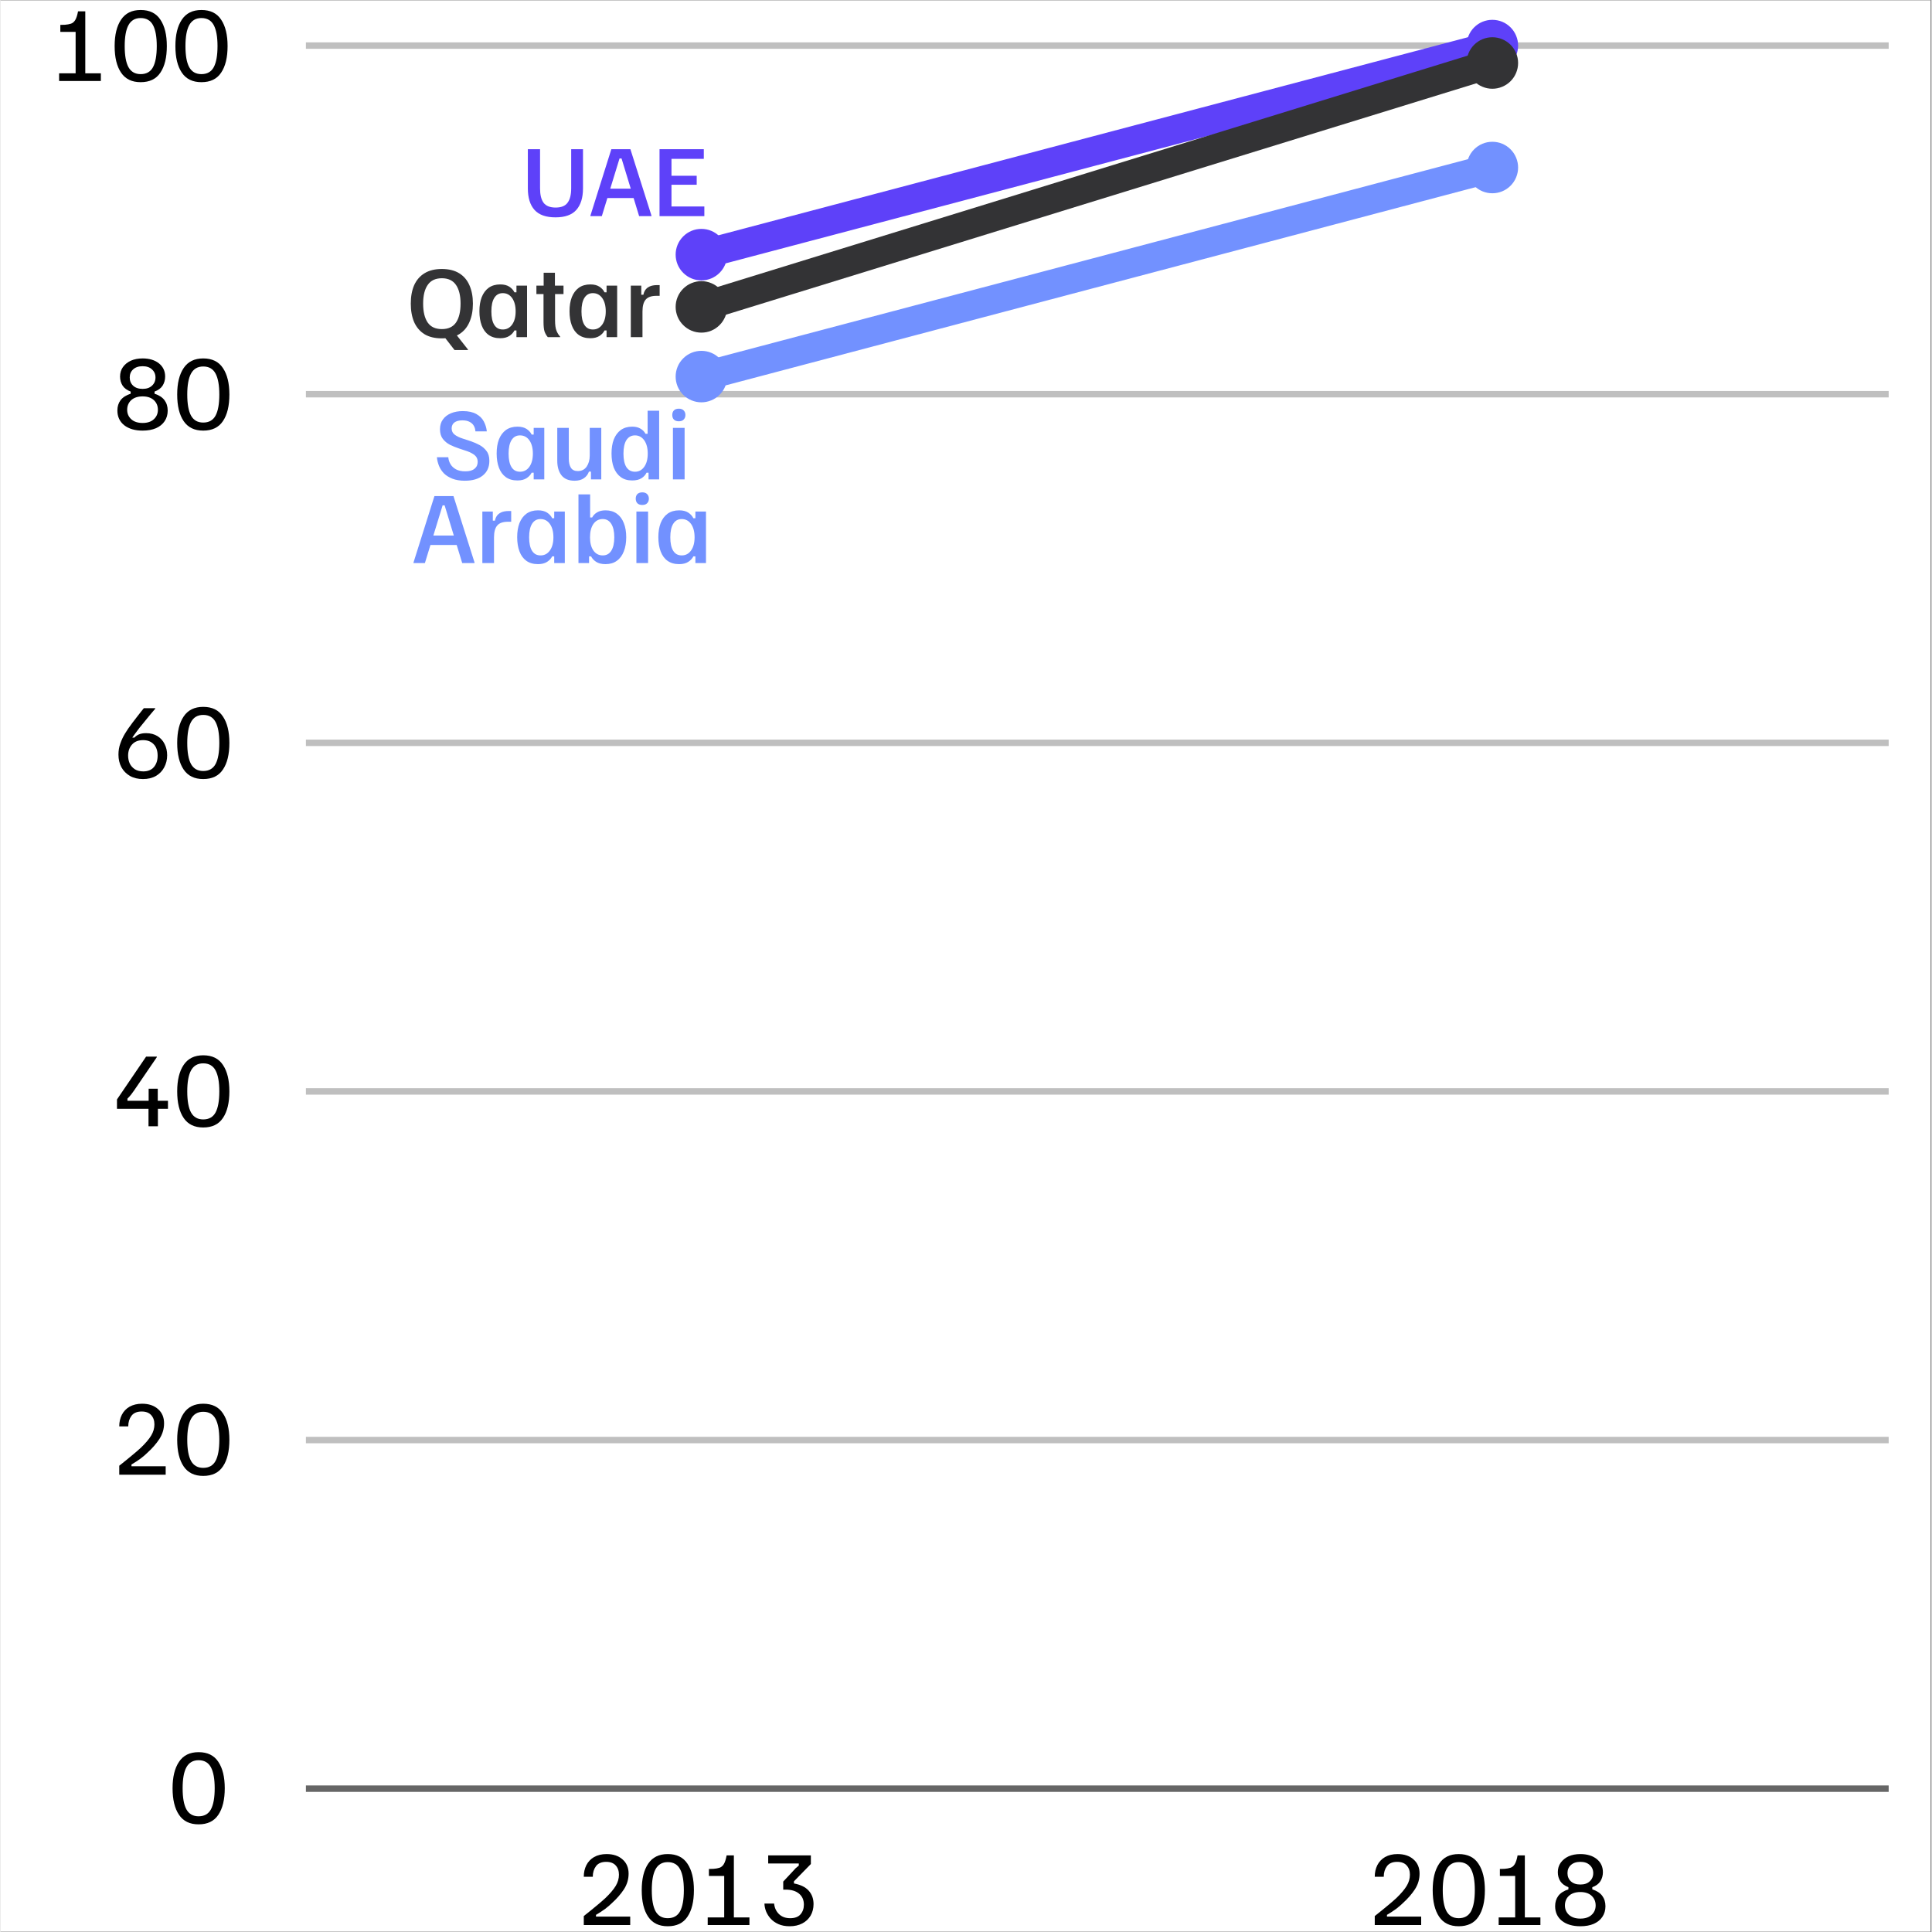<svg xmlns="http://www.w3.org/2000/svg" xmlns:xlink="http://www.w3.org/1999/xlink" width="300" zoomAndPan="magnify" viewBox="0 0 224.88 225" height="300" preserveAspectRatio="xMidYMid meet" version="1.0"><rect x="0" y="0" width="224.88" height="225" fill="#808080" stroke="none"/><defs><g/><clipPath id="e4c3e46889"><path d="M 0 0.059 L 224.762 0.059 L 224.762 224.938 L 0 224.938 Z M 0 0.059 " clip-rule="nonzero"/></clipPath><clipPath id="efd8c97739"><path d="M 67 215 L 74 215 L 74 224.938 L 67 224.938 Z M 67 215 " clip-rule="nonzero"/></clipPath><clipPath id="089b060fc8"><path d="M 74 215 L 81 215 L 81 224.938 L 74 224.938 Z M 74 215 " clip-rule="nonzero"/></clipPath><clipPath id="7b6de2206d"><path d="M 82 216 L 88 216 L 88 224.938 L 82 224.938 Z M 82 216 " clip-rule="nonzero"/></clipPath><clipPath id="188963a375"><path d="M 88 216 L 95 216 L 95 224.938 L 88 224.938 Z M 88 216 " clip-rule="nonzero"/></clipPath><clipPath id="16bb92b246"><path d="M 160 215 L 166 215 L 166 224.938 L 160 224.938 Z M 160 215 " clip-rule="nonzero"/></clipPath><clipPath id="1b8f078e53"><path d="M 166 215 L 173 215 L 173 224.938 L 166 224.938 Z M 166 215 " clip-rule="nonzero"/></clipPath><clipPath id="fcdd68c66f"><path d="M 174 216 L 180 216 L 180 224.938 L 174 224.938 Z M 174 216 " clip-rule="nonzero"/></clipPath><clipPath id="e8a008dff7"><path d="M 181 215 L 187 215 L 187 224.938 L 181 224.938 Z M 181 215 " clip-rule="nonzero"/></clipPath><clipPath id="4658258e36"><path d="M 62 0.059 L 193 0.059 L 193 49 L 62 49 Z M 62 0.059 " clip-rule="nonzero"/></clipPath><clipPath id="7c328830bb"><path d="M 62 0.059 L 193 0.059 L 193 55 L 62 55 Z M 62 0.059 " clip-rule="nonzero"/></clipPath><clipPath id="d0fcb51fec"><path d="M 62 0.059 L 193 0.059 L 193 63 L 62 63 Z M 62 0.059 " clip-rule="nonzero"/></clipPath></defs><g clip-path="url(#e4c3e46889)"><path fill="#ffffff" d="M 0 0.059 L 224.879 0.059 L 224.879 224.941 L 0 224.941 Z M 0 0.059 " fill-opacity="1" fill-rule="nonzero"/><path fill="#ffffff" d="M 0 0.059 L 224.879 0.059 L 224.879 224.941 L 0 224.941 Z M 0 0.059 " fill-opacity="1" fill-rule="nonzero"/></g><g clip-path="url(#efd8c97739)"><g fill="#000000" fill-opacity="1"><g transform="translate(67.1, 224.19)"><g><path d="M 0.828 0 L 0.828 -1.047 C 1.43 -1.523 1.926 -1.926 2.312 -2.25 C 2.707 -2.57 3.055 -2.875 3.359 -3.156 C 3.898 -3.676 4.297 -4.145 4.547 -4.562 C 4.797 -4.977 4.922 -5.41 4.922 -5.859 C 4.922 -6.305 4.797 -6.664 4.547 -6.938 C 4.297 -7.219 3.926 -7.359 3.438 -7.359 C 2.895 -7.359 2.5 -7.191 2.25 -6.859 C 2 -6.523 1.875 -6.113 1.875 -5.625 L 0.828 -5.625 C 0.828 -6.125 0.926 -6.57 1.125 -6.969 C 1.332 -7.375 1.633 -7.691 2.031 -7.922 C 2.438 -8.148 2.922 -8.266 3.484 -8.266 C 4.266 -8.266 4.883 -8.055 5.344 -7.641 C 5.812 -7.234 6.047 -6.68 6.047 -5.984 C 6.047 -5.328 5.863 -4.719 5.5 -4.156 C 5.133 -3.602 4.672 -3.07 4.109 -2.562 C 3.898 -2.352 3.641 -2.129 3.328 -1.891 C 3.016 -1.66 2.656 -1.426 2.25 -1.188 L 2.25 -0.984 L 6.234 -0.984 L 6.234 0 Z M 0.828 0 "/></g></g></g></g><g clip-path="url(#089b060fc8)"><g fill="#000000" fill-opacity="1"><g transform="translate(74.175, 224.19)"><g><path d="M 3.531 0.141 C 2.508 0.141 1.75 -0.227 1.25 -0.969 C 0.75 -1.707 0.5 -2.738 0.5 -4.062 C 0.5 -5.375 0.75 -6.398 1.25 -7.141 C 1.75 -7.891 2.508 -8.266 3.531 -8.266 C 4.57 -8.266 5.336 -7.891 5.828 -7.141 C 6.328 -6.398 6.578 -5.375 6.578 -4.062 C 6.578 -2.738 6.328 -1.707 5.828 -0.969 C 5.336 -0.227 4.57 0.141 3.531 0.141 Z M 3.531 -0.797 C 4.195 -0.797 4.676 -1.066 4.969 -1.609 C 5.258 -2.148 5.406 -2.969 5.406 -4.062 C 5.406 -5.145 5.258 -5.957 4.969 -6.5 C 4.676 -7.051 4.195 -7.328 3.531 -7.328 C 2.883 -7.328 2.41 -7.051 2.109 -6.5 C 1.816 -5.957 1.672 -5.145 1.672 -4.062 C 1.672 -2.969 1.816 -2.148 2.109 -1.609 C 2.41 -1.066 2.883 -0.797 3.531 -0.797 Z M 3.531 -0.797 "/></g></g></g></g><g clip-path="url(#7b6de2206d)"><g fill="#000000" fill-opacity="1"><g transform="translate(81.25, 224.19)"><g><path d="M 1.109 0 L 1.109 -0.891 L 3.031 -0.891 L 3.031 -5.719 L 1.25 -5.719 L 1.25 -6.531 L 1.797 -6.547 C 2.055 -6.566 2.285 -6.609 2.484 -6.672 C 2.68 -6.734 2.848 -6.875 2.984 -7.094 C 3.117 -7.312 3.227 -7.648 3.312 -8.109 L 4.156 -8.109 L 4.156 -0.891 L 5.969 -0.891 L 5.969 0 Z M 1.109 0 "/></g></g></g></g><g clip-path="url(#188963a375)"><g fill="#000000" fill-opacity="1"><g transform="translate(88.326, 224.19)"><g><path d="M 3.578 0.141 C 3.066 0.141 2.629 0.055 2.266 -0.109 C 1.898 -0.273 1.598 -0.488 1.359 -0.75 C 1.129 -1.008 0.953 -1.289 0.828 -1.594 C 0.711 -1.906 0.648 -2.207 0.641 -2.5 L 1.766 -2.5 C 1.816 -2.008 2.004 -1.602 2.328 -1.281 C 2.66 -0.957 3.098 -0.797 3.641 -0.797 C 4.18 -0.797 4.582 -0.945 4.844 -1.25 C 5.102 -1.551 5.234 -1.926 5.234 -2.375 C 5.234 -2.914 5.047 -3.344 4.672 -3.656 C 4.297 -3.969 3.773 -4.125 3.109 -4.125 L 2.828 -4.125 L 2.828 -5.062 L 3.922 -6.234 C 4.047 -6.379 4.16 -6.504 4.266 -6.609 C 4.379 -6.711 4.504 -6.816 4.641 -6.922 L 4.641 -7.172 L 1.078 -7.172 L 1.078 -8.109 L 6.047 -8.109 L 6.047 -7.109 L 4.078 -5.094 L 4.078 -4.844 C 4.859 -4.695 5.43 -4.414 5.797 -4 C 6.172 -3.582 6.359 -3.062 6.359 -2.438 C 6.359 -1.938 6.242 -1.488 6.016 -1.094 C 5.785 -0.707 5.461 -0.406 5.047 -0.188 C 4.629 0.031 4.141 0.141 3.578 0.141 Z M 3.578 0.141 "/></g></g></g></g><g clip-path="url(#16bb92b246)"><g fill="#000000" fill-opacity="1"><g transform="translate(159.216, 224.19)"><g><path d="M 0.828 0 L 0.828 -1.047 C 1.43 -1.523 1.926 -1.926 2.312 -2.25 C 2.707 -2.57 3.055 -2.875 3.359 -3.156 C 3.898 -3.676 4.297 -4.145 4.547 -4.562 C 4.797 -4.977 4.922 -5.41 4.922 -5.859 C 4.922 -6.305 4.797 -6.664 4.547 -6.938 C 4.297 -7.219 3.926 -7.359 3.438 -7.359 C 2.895 -7.359 2.5 -7.191 2.25 -6.859 C 2 -6.523 1.875 -6.113 1.875 -5.625 L 0.828 -5.625 C 0.828 -6.125 0.926 -6.57 1.125 -6.969 C 1.332 -7.375 1.633 -7.691 2.031 -7.922 C 2.438 -8.148 2.922 -8.266 3.484 -8.266 C 4.266 -8.266 4.883 -8.055 5.344 -7.641 C 5.812 -7.234 6.047 -6.68 6.047 -5.984 C 6.047 -5.328 5.863 -4.719 5.5 -4.156 C 5.133 -3.602 4.672 -3.07 4.109 -2.562 C 3.898 -2.352 3.641 -2.129 3.328 -1.891 C 3.016 -1.66 2.656 -1.426 2.25 -1.188 L 2.25 -0.984 L 6.234 -0.984 L 6.234 0 Z M 0.828 0 "/></g></g></g></g><g clip-path="url(#1b8f078e53)"><g fill="#000000" fill-opacity="1"><g transform="translate(166.291, 224.19)"><g><path d="M 3.531 0.141 C 2.508 0.141 1.75 -0.227 1.25 -0.969 C 0.75 -1.707 0.5 -2.738 0.5 -4.062 C 0.5 -5.375 0.75 -6.398 1.25 -7.141 C 1.75 -7.891 2.508 -8.266 3.531 -8.266 C 4.57 -8.266 5.336 -7.891 5.828 -7.141 C 6.328 -6.398 6.578 -5.375 6.578 -4.062 C 6.578 -2.738 6.328 -1.707 5.828 -0.969 C 5.336 -0.227 4.57 0.141 3.531 0.141 Z M 3.531 -0.797 C 4.195 -0.797 4.676 -1.066 4.969 -1.609 C 5.258 -2.148 5.406 -2.969 5.406 -4.062 C 5.406 -5.145 5.258 -5.957 4.969 -6.5 C 4.676 -7.051 4.195 -7.328 3.531 -7.328 C 2.883 -7.328 2.41 -7.051 2.109 -6.5 C 1.816 -5.957 1.672 -5.145 1.672 -4.062 C 1.672 -2.969 1.816 -2.148 2.109 -1.609 C 2.41 -1.066 2.883 -0.797 3.531 -0.797 Z M 3.531 -0.797 "/></g></g></g></g><g clip-path="url(#fcdd68c66f)"><g fill="#000000" fill-opacity="1"><g transform="translate(173.366, 224.19)"><g><path d="M 1.109 0 L 1.109 -0.891 L 3.031 -0.891 L 3.031 -5.719 L 1.25 -5.719 L 1.25 -6.531 L 1.797 -6.547 C 2.055 -6.566 2.285 -6.609 2.484 -6.672 C 2.68 -6.734 2.848 -6.875 2.984 -7.094 C 3.117 -7.312 3.227 -7.648 3.312 -8.109 L 4.156 -8.109 L 4.156 -0.891 L 5.969 -0.891 L 5.969 0 Z M 1.109 0 "/></g></g></g></g><g clip-path="url(#e8a008dff7)"><g fill="#000000" fill-opacity="1"><g transform="translate(180.441, 224.19)"><g><path d="M 3.547 0.141 C 2.66 0.141 1.945 -0.066 1.406 -0.484 C 0.875 -0.91 0.609 -1.484 0.609 -2.203 C 0.609 -2.672 0.734 -3.07 0.984 -3.406 C 1.242 -3.738 1.633 -3.988 2.156 -4.156 L 2.156 -4.406 C 1.738 -4.562 1.426 -4.789 1.219 -5.094 C 1.02 -5.406 0.922 -5.758 0.922 -6.156 C 0.922 -6.57 1.031 -6.938 1.25 -7.25 C 1.477 -7.57 1.785 -7.82 2.172 -8 C 2.566 -8.176 3.023 -8.266 3.547 -8.266 C 4.336 -8.266 4.973 -8.07 5.453 -7.688 C 5.93 -7.301 6.172 -6.789 6.172 -6.156 C 6.172 -5.758 6.07 -5.406 5.875 -5.094 C 5.676 -4.789 5.363 -4.562 4.938 -4.406 L 4.938 -4.156 C 5.457 -3.988 5.844 -3.738 6.094 -3.406 C 6.344 -3.07 6.469 -2.664 6.469 -2.188 C 6.469 -1.719 6.348 -1.305 6.109 -0.953 C 5.879 -0.609 5.547 -0.336 5.109 -0.141 C 4.672 0.047 4.148 0.141 3.547 0.141 Z M 3.547 -0.75 C 4.109 -0.75 4.547 -0.895 4.859 -1.188 C 5.172 -1.477 5.328 -1.844 5.328 -2.281 C 5.328 -2.738 5.172 -3.113 4.859 -3.406 C 4.547 -3.695 4.109 -3.844 3.547 -3.844 C 2.984 -3.844 2.539 -3.695 2.219 -3.406 C 1.906 -3.113 1.75 -2.738 1.75 -2.281 C 1.75 -1.844 1.906 -1.477 2.219 -1.188 C 2.539 -0.895 2.984 -0.75 3.547 -0.75 Z M 3.547 -4.719 C 4.016 -4.719 4.379 -4.844 4.641 -5.094 C 4.91 -5.344 5.047 -5.66 5.047 -6.047 C 5.047 -6.43 4.91 -6.742 4.641 -6.984 C 4.379 -7.234 4.016 -7.359 3.547 -7.359 C 3.078 -7.359 2.707 -7.234 2.438 -6.984 C 2.176 -6.742 2.047 -6.43 2.047 -6.047 C 2.047 -5.66 2.176 -5.344 2.438 -5.094 C 2.707 -4.844 3.078 -4.719 3.547 -4.719 Z M 3.547 -4.719 "/></g></g></g></g><g fill="#000000" fill-opacity="1"><g transform="translate(19.537, 212.322)"><g><path d="M 3.531 0.141 C 2.508 0.141 1.75 -0.227 1.25 -0.969 C 0.75 -1.707 0.5 -2.738 0.5 -4.062 C 0.5 -5.375 0.75 -6.398 1.25 -7.141 C 1.75 -7.891 2.508 -8.266 3.531 -8.266 C 4.57 -8.266 5.336 -7.891 5.828 -7.141 C 6.328 -6.398 6.578 -5.375 6.578 -4.062 C 6.578 -2.738 6.328 -1.707 5.828 -0.969 C 5.336 -0.227 4.57 0.141 3.531 0.141 Z M 3.531 -0.797 C 4.195 -0.797 4.676 -1.066 4.969 -1.609 C 5.258 -2.148 5.406 -2.969 5.406 -4.062 C 5.406 -5.145 5.258 -5.957 4.969 -6.5 C 4.676 -7.051 4.195 -7.328 3.531 -7.328 C 2.883 -7.328 2.41 -7.051 2.109 -6.5 C 1.816 -5.957 1.672 -5.145 1.672 -4.062 C 1.672 -2.969 1.816 -2.148 2.109 -1.609 C 2.41 -1.066 2.883 -0.797 3.531 -0.797 Z M 3.531 -0.797 "/></g></g></g><g fill="#000000" fill-opacity="1"><g transform="translate(13.001, 171.743)"><g><path d="M 0.828 0 L 0.828 -1.047 C 1.43 -1.523 1.926 -1.926 2.312 -2.25 C 2.707 -2.57 3.055 -2.875 3.359 -3.156 C 3.898 -3.676 4.297 -4.145 4.547 -4.562 C 4.797 -4.977 4.922 -5.41 4.922 -5.859 C 4.922 -6.305 4.797 -6.664 4.547 -6.938 C 4.297 -7.219 3.926 -7.359 3.438 -7.359 C 2.895 -7.359 2.5 -7.191 2.25 -6.859 C 2 -6.523 1.875 -6.113 1.875 -5.625 L 0.828 -5.625 C 0.828 -6.125 0.926 -6.57 1.125 -6.969 C 1.332 -7.375 1.633 -7.691 2.031 -7.922 C 2.438 -8.148 2.922 -8.266 3.484 -8.266 C 4.266 -8.266 4.883 -8.055 5.344 -7.641 C 5.812 -7.234 6.047 -6.68 6.047 -5.984 C 6.047 -5.328 5.863 -4.719 5.5 -4.156 C 5.133 -3.602 4.672 -3.07 4.109 -2.562 C 3.898 -2.352 3.641 -2.129 3.328 -1.891 C 3.016 -1.66 2.656 -1.426 2.25 -1.188 L 2.25 -0.984 L 6.234 -0.984 L 6.234 0 Z M 0.828 0 "/></g></g></g><g fill="#000000" fill-opacity="1"><g transform="translate(20.076, 171.743)"><g><path d="M 3.531 0.141 C 2.508 0.141 1.75 -0.227 1.25 -0.969 C 0.75 -1.707 0.5 -2.738 0.5 -4.062 C 0.5 -5.375 0.75 -6.398 1.25 -7.141 C 1.75 -7.891 2.508 -8.266 3.531 -8.266 C 4.57 -8.266 5.336 -7.891 5.828 -7.141 C 6.328 -6.398 6.578 -5.375 6.578 -4.062 C 6.578 -2.738 6.328 -1.707 5.828 -0.969 C 5.336 -0.227 4.57 0.141 3.531 0.141 Z M 3.531 -0.797 C 4.195 -0.797 4.676 -1.066 4.969 -1.609 C 5.258 -2.148 5.406 -2.969 5.406 -4.062 C 5.406 -5.145 5.258 -5.957 4.969 -6.5 C 4.676 -7.051 4.195 -7.328 3.531 -7.328 C 2.883 -7.328 2.41 -7.051 2.109 -6.5 C 1.816 -5.957 1.672 -5.145 1.672 -4.062 C 1.672 -2.969 1.816 -2.148 2.109 -1.609 C 2.41 -1.066 2.883 -0.797 3.531 -0.797 Z M 3.531 -0.797 "/></g></g></g><g fill="#000000" fill-opacity="1"><g transform="translate(13.001, 131.165)"><g><path d="M 0.562 -2.031 L 0.562 -3.125 L 3.953 -8.109 L 5.203 -8.109 L 5.203 -8.047 L 2.547 -4.156 C 2.441 -4 2.328 -3.844 2.203 -3.688 C 2.078 -3.531 1.938 -3.375 1.781 -3.219 L 1.781 -2.969 L 6.5 -2.969 L 6.5 -2.031 Z M 4.234 0 L 4.234 -2.5 L 4.25 -2.5 L 4.25 -4.375 L 5.312 -4.375 L 5.312 -2.5 L 5.328 -2.5 L 5.328 0 Z M 4.234 0 "/></g></g></g><g fill="#000000" fill-opacity="1"><g transform="translate(20.076, 131.165)"><g><path d="M 3.531 0.141 C 2.508 0.141 1.75 -0.227 1.25 -0.969 C 0.75 -1.707 0.5 -2.738 0.5 -4.062 C 0.5 -5.375 0.75 -6.398 1.25 -7.141 C 1.75 -7.891 2.508 -8.266 3.531 -8.266 C 4.57 -8.266 5.336 -7.891 5.828 -7.141 C 6.328 -6.398 6.578 -5.375 6.578 -4.062 C 6.578 -2.738 6.328 -1.707 5.828 -0.969 C 5.336 -0.227 4.57 0.141 3.531 0.141 Z M 3.531 -0.797 C 4.195 -0.797 4.676 -1.066 4.969 -1.609 C 5.258 -2.148 5.406 -2.969 5.406 -4.062 C 5.406 -5.145 5.258 -5.957 4.969 -6.5 C 4.676 -7.051 4.195 -7.328 3.531 -7.328 C 2.883 -7.328 2.41 -7.051 2.109 -6.5 C 1.816 -5.957 1.672 -5.145 1.672 -4.062 C 1.672 -2.969 1.816 -2.148 2.109 -1.609 C 2.41 -1.066 2.883 -0.797 3.531 -0.797 Z M 3.531 -0.797 "/></g></g></g><g fill="#000000" fill-opacity="1"><g transform="translate(13.001, 90.587)"><g><path d="M 3.594 0.141 C 3.008 0.141 2.504 0.02 2.078 -0.219 C 1.648 -0.469 1.316 -0.805 1.078 -1.234 C 0.848 -1.672 0.734 -2.16 0.734 -2.703 C 0.734 -3.16 0.805 -3.594 0.953 -4 C 1.098 -4.414 1.285 -4.812 1.516 -5.188 C 1.742 -5.562 1.984 -5.91 2.234 -6.234 C 2.316 -6.359 2.426 -6.504 2.562 -6.672 C 2.695 -6.848 2.832 -7.023 2.969 -7.203 C 3.113 -7.391 3.25 -7.562 3.375 -7.719 C 3.5 -7.875 3.602 -8.004 3.688 -8.109 L 5.016 -8.109 L 5.016 -8.047 C 4.578 -7.535 4.211 -7.098 3.922 -6.734 C 3.629 -6.379 3.379 -6.07 3.172 -5.812 C 3.004 -5.582 2.848 -5.375 2.703 -5.188 C 2.566 -5 2.445 -4.832 2.344 -4.688 L 2.594 -4.688 C 2.738 -4.844 2.914 -4.969 3.125 -5.062 C 3.344 -5.156 3.617 -5.203 3.953 -5.203 C 4.473 -5.203 4.914 -5.086 5.281 -4.859 C 5.645 -4.629 5.922 -4.32 6.109 -3.938 C 6.305 -3.551 6.406 -3.113 6.406 -2.625 C 6.406 -2.113 6.289 -1.645 6.062 -1.219 C 5.844 -0.801 5.52 -0.469 5.094 -0.219 C 4.676 0.02 4.176 0.141 3.594 0.141 Z M 3.625 -0.75 C 4.156 -0.75 4.566 -0.914 4.859 -1.25 C 5.148 -1.594 5.297 -2.035 5.297 -2.578 C 5.297 -3.16 5.141 -3.609 4.828 -3.922 C 4.523 -4.234 4.117 -4.391 3.609 -4.391 C 3.047 -4.391 2.613 -4.219 2.312 -3.875 C 2.008 -3.531 1.859 -3.102 1.859 -2.594 C 1.859 -2.258 1.922 -1.953 2.047 -1.672 C 2.18 -1.398 2.379 -1.176 2.641 -1 C 2.91 -0.832 3.238 -0.75 3.625 -0.75 Z M 3.625 -0.75 "/></g></g></g><g fill="#000000" fill-opacity="1"><g transform="translate(20.076, 90.587)"><g><path d="M 3.531 0.141 C 2.508 0.141 1.75 -0.227 1.25 -0.969 C 0.75 -1.707 0.5 -2.738 0.5 -4.062 C 0.5 -5.375 0.75 -6.398 1.25 -7.141 C 1.75 -7.891 2.508 -8.266 3.531 -8.266 C 4.57 -8.266 5.336 -7.891 5.828 -7.141 C 6.328 -6.398 6.578 -5.375 6.578 -4.062 C 6.578 -2.738 6.328 -1.707 5.828 -0.969 C 5.336 -0.227 4.57 0.141 3.531 0.141 Z M 3.531 -0.797 C 4.195 -0.797 4.676 -1.066 4.969 -1.609 C 5.258 -2.148 5.406 -2.969 5.406 -4.062 C 5.406 -5.145 5.258 -5.957 4.969 -6.5 C 4.676 -7.051 4.195 -7.328 3.531 -7.328 C 2.883 -7.328 2.41 -7.051 2.109 -6.5 C 1.816 -5.957 1.672 -5.145 1.672 -4.062 C 1.672 -2.969 1.816 -2.148 2.109 -1.609 C 2.41 -1.066 2.883 -0.797 3.531 -0.797 Z M 3.531 -0.797 "/></g></g></g><g fill="#000000" fill-opacity="1"><g transform="translate(13.001, 50.008)"><g><path d="M 3.547 0.141 C 2.66 0.141 1.945 -0.066 1.406 -0.484 C 0.875 -0.91 0.609 -1.484 0.609 -2.203 C 0.609 -2.672 0.734 -3.07 0.984 -3.406 C 1.242 -3.738 1.633 -3.988 2.156 -4.156 L 2.156 -4.406 C 1.738 -4.562 1.426 -4.789 1.219 -5.094 C 1.02 -5.406 0.922 -5.758 0.922 -6.156 C 0.922 -6.57 1.031 -6.938 1.25 -7.25 C 1.477 -7.57 1.785 -7.82 2.172 -8 C 2.566 -8.176 3.023 -8.266 3.547 -8.266 C 4.336 -8.266 4.973 -8.07 5.453 -7.688 C 5.93 -7.301 6.172 -6.789 6.172 -6.156 C 6.172 -5.758 6.07 -5.406 5.875 -5.094 C 5.676 -4.789 5.363 -4.562 4.938 -4.406 L 4.938 -4.156 C 5.457 -3.988 5.844 -3.738 6.094 -3.406 C 6.344 -3.07 6.469 -2.664 6.469 -2.188 C 6.469 -1.719 6.348 -1.305 6.109 -0.953 C 5.879 -0.609 5.547 -0.336 5.109 -0.141 C 4.672 0.047 4.148 0.141 3.547 0.141 Z M 3.547 -0.75 C 4.109 -0.75 4.547 -0.895 4.859 -1.188 C 5.172 -1.477 5.328 -1.844 5.328 -2.281 C 5.328 -2.738 5.172 -3.113 4.859 -3.406 C 4.547 -3.695 4.109 -3.844 3.547 -3.844 C 2.984 -3.844 2.539 -3.695 2.219 -3.406 C 1.906 -3.113 1.75 -2.738 1.75 -2.281 C 1.75 -1.844 1.906 -1.477 2.219 -1.188 C 2.539 -0.895 2.984 -0.75 3.547 -0.75 Z M 3.547 -4.719 C 4.016 -4.719 4.379 -4.844 4.641 -5.094 C 4.91 -5.344 5.047 -5.66 5.047 -6.047 C 5.047 -6.43 4.91 -6.742 4.641 -6.984 C 4.379 -7.234 4.016 -7.359 3.547 -7.359 C 3.078 -7.359 2.707 -7.234 2.438 -6.984 C 2.176 -6.742 2.047 -6.43 2.047 -6.047 C 2.047 -5.66 2.176 -5.344 2.438 -5.094 C 2.707 -4.844 3.078 -4.719 3.547 -4.719 Z M 3.547 -4.719 "/></g></g></g><g fill="#000000" fill-opacity="1"><g transform="translate(20.076, 50.008)"><g><path d="M 3.531 0.141 C 2.508 0.141 1.75 -0.227 1.25 -0.969 C 0.75 -1.707 0.5 -2.738 0.5 -4.062 C 0.5 -5.375 0.75 -6.398 1.25 -7.141 C 1.75 -7.891 2.508 -8.266 3.531 -8.266 C 4.57 -8.266 5.336 -7.891 5.828 -7.141 C 6.328 -6.398 6.578 -5.375 6.578 -4.062 C 6.578 -2.738 6.328 -1.707 5.828 -0.969 C 5.336 -0.227 4.57 0.141 3.531 0.141 Z M 3.531 -0.797 C 4.195 -0.797 4.676 -1.066 4.969 -1.609 C 5.258 -2.148 5.406 -2.969 5.406 -4.062 C 5.406 -5.145 5.258 -5.957 4.969 -6.5 C 4.676 -7.051 4.195 -7.328 3.531 -7.328 C 2.883 -7.328 2.41 -7.051 2.109 -6.5 C 1.816 -5.957 1.672 -5.145 1.672 -4.062 C 1.672 -2.969 1.816 -2.148 2.109 -1.609 C 2.41 -1.066 2.883 -0.797 3.531 -0.797 Z M 3.531 -0.797 "/></g></g></g><g fill="#000000" fill-opacity="1"><g transform="translate(5.716, 9.43)"><g><path d="M 1.109 0 L 1.109 -0.891 L 3.031 -0.891 L 3.031 -5.719 L 1.25 -5.719 L 1.25 -6.531 L 1.797 -6.547 C 2.055 -6.566 2.285 -6.609 2.484 -6.672 C 2.68 -6.734 2.848 -6.875 2.984 -7.094 C 3.117 -7.312 3.227 -7.648 3.312 -8.109 L 4.156 -8.109 L 4.156 -0.891 L 5.969 -0.891 L 5.969 0 Z M 1.109 0 "/></g></g></g><g fill="#000000" fill-opacity="1"><g transform="translate(12.791, 9.43)"><g><path d="M 3.531 0.141 C 2.508 0.141 1.75 -0.227 1.25 -0.969 C 0.75 -1.707 0.5 -2.738 0.5 -4.062 C 0.5 -5.375 0.75 -6.398 1.25 -7.141 C 1.75 -7.891 2.508 -8.266 3.531 -8.266 C 4.57 -8.266 5.336 -7.891 5.828 -7.141 C 6.328 -6.398 6.578 -5.375 6.578 -4.062 C 6.578 -2.738 6.328 -1.707 5.828 -0.969 C 5.336 -0.227 4.57 0.141 3.531 0.141 Z M 3.531 -0.797 C 4.195 -0.797 4.676 -1.066 4.969 -1.609 C 5.258 -2.148 5.406 -2.969 5.406 -4.062 C 5.406 -5.145 5.258 -5.957 4.969 -6.5 C 4.676 -7.051 4.195 -7.328 3.531 -7.328 C 2.883 -7.328 2.41 -7.051 2.109 -6.5 C 1.816 -5.957 1.672 -5.145 1.672 -4.062 C 1.672 -2.969 1.816 -2.148 2.109 -1.609 C 2.41 -1.066 2.883 -0.797 3.531 -0.797 Z M 3.531 -0.797 "/></g></g></g><g fill="#000000" fill-opacity="1"><g transform="translate(19.866, 9.43)"><g><path d="M 3.531 0.141 C 2.508 0.141 1.75 -0.227 1.25 -0.969 C 0.75 -1.707 0.5 -2.738 0.5 -4.062 C 0.5 -5.375 0.75 -6.398 1.25 -7.141 C 1.75 -7.891 2.508 -8.266 3.531 -8.266 C 4.57 -8.266 5.336 -7.891 5.828 -7.141 C 6.328 -6.398 6.578 -5.375 6.578 -4.062 C 6.578 -2.738 6.328 -1.707 5.828 -0.969 C 5.336 -0.227 4.57 0.141 3.531 0.141 Z M 3.531 -0.797 C 4.195 -0.797 4.676 -1.066 4.969 -1.609 C 5.258 -2.148 5.406 -2.969 5.406 -4.062 C 5.406 -5.145 5.258 -5.957 4.969 -6.5 C 4.676 -7.051 4.195 -7.328 3.531 -7.328 C 2.883 -7.328 2.41 -7.051 2.109 -6.5 C 1.816 -5.957 1.672 -5.145 1.672 -4.062 C 1.672 -2.969 1.816 -2.148 2.109 -1.609 C 2.41 -1.066 2.883 -0.797 3.531 -0.797 Z M 3.531 -0.797 "/></g></g></g><path stroke-linecap="butt" transform="matrix(0.75, 0, 0, 0.75, 35.566, 5.307)" fill="none" stroke-linejoin="miter" d="M 0.001 270.667 L 245.772 270.667 " stroke="#000000" stroke-width="1" stroke-opacity="0.6" stroke-miterlimit="4"/><path stroke-linecap="butt" transform="matrix(0.75, 0, 0, 0.75, 35.566, 5.307)" fill="none" stroke-linejoin="miter" d="M 0.001 216.534 L 245.772 216.534 " stroke="#000000" stroke-width="1" stroke-opacity="0.251" stroke-miterlimit="4"/><path stroke-linecap="butt" transform="matrix(0.75, 0, 0, 0.75, 35.566, 5.307)" fill="none" stroke-linejoin="miter" d="M 0.001 162.401 L 245.772 162.401 " stroke="#000000" stroke-width="1" stroke-opacity="0.251" stroke-miterlimit="4"/><path stroke-linecap="butt" transform="matrix(0.75, 0, 0, 0.75, 35.566, 5.307)" fill="none" stroke-linejoin="miter" d="M 0.001 108.268 L 245.772 108.268 " stroke="#000000" stroke-width="1" stroke-opacity="0.251" stroke-miterlimit="4"/><path stroke-linecap="butt" transform="matrix(0.75, 0, 0, 0.75, 35.566, 5.307)" fill="none" stroke-linejoin="miter" d="M 0.001 54.135 L 245.772 54.135 " stroke="#000000" stroke-width="1" stroke-opacity="0.251" stroke-miterlimit="4"/><path stroke-linecap="butt" transform="matrix(0.75, 0, 0, 0.75, 35.566, 5.307)" fill="none" stroke-linejoin="miter" d="M 0.001 0.002 L 245.772 0.002 " stroke="#000000" stroke-width="1" stroke-opacity="0.251" stroke-miterlimit="4"/><path fill="#000000" d="M 81.625 29.652 L 173.738 5.309 " fill-opacity="1" fill-rule="nonzero"/><g clip-path="url(#4658258e36)"><path stroke-linecap="round" transform="matrix(0.75, 0, 0, 0.75, 35.566, 5.307)" fill="none" stroke-linejoin="miter" d="M 61.445 32.477 L 184.328 0.002 " stroke="#5e41f9" stroke-width="4.5" stroke-opacity="1" stroke-miterlimit="4"/></g><path fill="#000000" d="M 81.625 35.742 L 173.738 7.336 " fill-opacity="1" fill-rule="nonzero"/><g clip-path="url(#7c328830bb)"><path stroke-linecap="round" transform="matrix(0.75, 0, 0, 0.75, 35.566, 5.307)" fill="none" stroke-linejoin="miter" d="M 61.445 40.602 L 184.328 2.706 " stroke="#333335" stroke-width="4.5" stroke-opacity="1" stroke-miterlimit="4"/></g><path fill="#000000" d="M 81.625 43.855 L 173.738 19.508 " fill-opacity="1" fill-rule="nonzero"/><g clip-path="url(#d0fcb51fec)"><path stroke-linecap="round" transform="matrix(0.75, 0, 0, 0.75, 35.566, 5.307)" fill="none" stroke-linejoin="miter" d="M 61.445 51.425 L 184.328 18.944 " stroke="#7291ff" stroke-width="4.5" stroke-opacity="1" stroke-miterlimit="4"/></g><path fill="#5e41f9" d="M 84.621 29.652 C 84.621 29.258 84.547 28.875 84.395 28.508 C 84.242 28.141 84.023 27.816 83.742 27.535 C 83.461 27.254 83.137 27.035 82.77 26.883 C 82.402 26.73 82.02 26.656 81.625 26.656 C 81.227 26.656 80.844 26.73 80.477 26.883 C 80.109 27.035 79.785 27.254 79.504 27.535 C 79.223 27.816 79.004 28.141 78.852 28.508 C 78.703 28.875 78.625 29.258 78.625 29.652 C 78.625 30.051 78.703 30.434 78.852 30.801 C 79.004 31.168 79.223 31.492 79.504 31.773 C 79.785 32.055 80.109 32.273 80.477 32.426 C 80.844 32.578 81.227 32.652 81.625 32.652 C 82.02 32.652 82.402 32.578 82.77 32.426 C 83.137 32.273 83.461 32.055 83.742 31.773 C 84.023 31.492 84.242 31.168 84.395 30.801 C 84.547 30.434 84.621 30.051 84.621 29.652 Z M 84.621 29.652 " fill-opacity="1" fill-rule="nonzero"/><path fill="#5e41f9" d="M 176.738 5.309 C 176.738 4.91 176.66 4.527 176.508 4.16 C 176.355 3.793 176.141 3.469 175.859 3.188 C 175.578 2.906 175.254 2.688 174.887 2.535 C 174.52 2.387 174.137 2.309 173.738 2.309 C 173.34 2.309 172.957 2.387 172.59 2.535 C 172.223 2.688 171.898 2.906 171.617 3.188 C 171.336 3.469 171.121 3.793 170.969 4.16 C 170.816 4.527 170.742 4.91 170.742 5.309 C 170.742 5.703 170.816 6.086 170.969 6.453 C 171.121 6.82 171.336 7.145 171.617 7.426 C 171.898 7.707 172.223 7.926 172.59 8.078 C 172.957 8.23 173.34 8.305 173.738 8.305 C 174.137 8.305 174.52 8.23 174.887 8.078 C 175.254 7.926 175.578 7.707 175.859 7.426 C 176.141 7.145 176.355 6.82 176.508 6.453 C 176.66 6.086 176.738 5.703 176.738 5.309 Z M 176.738 5.309 " fill-opacity="1" fill-rule="nonzero"/><path fill="#333335" d="M 84.621 35.742 C 84.621 35.344 84.547 34.961 84.395 34.594 C 84.242 34.227 84.023 33.902 83.742 33.621 C 83.461 33.34 83.137 33.121 82.77 32.973 C 82.402 32.82 82.02 32.742 81.625 32.742 C 81.227 32.742 80.844 32.82 80.477 32.973 C 80.109 33.121 79.785 33.34 79.504 33.621 C 79.223 33.902 79.004 34.227 78.852 34.594 C 78.703 34.961 78.625 35.344 78.625 35.742 C 78.625 36.137 78.703 36.52 78.852 36.887 C 79.004 37.254 79.223 37.578 79.504 37.859 C 79.785 38.141 80.109 38.359 80.477 38.512 C 80.844 38.664 81.227 38.738 81.625 38.738 C 82.02 38.738 82.402 38.664 82.77 38.512 C 83.137 38.359 83.461 38.141 83.742 37.859 C 84.023 37.578 84.242 37.254 84.395 36.887 C 84.547 36.52 84.621 36.137 84.621 35.742 Z M 84.621 35.742 " fill-opacity="1" fill-rule="nonzero"/><path fill="#333335" d="M 176.738 7.336 C 176.738 6.938 176.66 6.555 176.508 6.188 C 176.355 5.82 176.141 5.496 175.859 5.215 C 175.578 4.934 175.254 4.719 174.887 4.566 C 174.52 4.414 174.137 4.336 173.738 4.336 C 173.34 4.336 172.957 4.414 172.59 4.566 C 172.223 4.719 171.898 4.934 171.617 5.215 C 171.336 5.496 171.121 5.82 170.969 6.188 C 170.816 6.555 170.742 6.938 170.742 7.336 C 170.742 7.734 170.816 8.117 170.969 8.484 C 171.121 8.852 171.336 9.176 171.617 9.457 C 171.898 9.738 172.223 9.953 172.59 10.105 C 172.957 10.258 173.34 10.336 173.738 10.336 C 174.137 10.336 174.52 10.258 174.887 10.105 C 175.254 9.953 175.578 9.738 175.859 9.457 C 176.141 9.176 176.355 8.852 176.508 8.484 C 176.66 8.117 176.738 7.734 176.738 7.336 Z M 176.738 7.336 " fill-opacity="1" fill-rule="nonzero"/><path fill="#7291ff" d="M 84.621 43.855 C 84.621 43.461 84.547 43.078 84.395 42.711 C 84.242 42.344 84.023 42.02 83.742 41.738 C 83.461 41.457 83.137 41.238 82.77 41.086 C 82.402 40.934 82.02 40.859 81.625 40.859 C 81.227 40.859 80.844 40.934 80.477 41.086 C 80.109 41.238 79.785 41.457 79.504 41.738 C 79.223 42.02 79.004 42.344 78.852 42.711 C 78.703 43.078 78.625 43.461 78.625 43.855 C 78.625 44.254 78.703 44.637 78.852 45.004 C 79.004 45.371 79.223 45.695 79.504 45.977 C 79.785 46.258 80.109 46.477 80.477 46.625 C 80.844 46.777 81.227 46.855 81.625 46.855 C 82.02 46.855 82.402 46.777 82.77 46.625 C 83.137 46.477 83.461 46.258 83.742 45.977 C 84.023 45.695 84.242 45.371 84.395 45.004 C 84.547 44.637 84.621 44.254 84.621 43.855 Z M 84.621 43.855 " fill-opacity="1" fill-rule="nonzero"/><path fill="#7291ff" d="M 176.738 19.508 C 176.738 19.113 176.66 18.73 176.508 18.363 C 176.355 17.996 176.141 17.672 175.859 17.391 C 175.578 17.109 175.254 16.891 174.887 16.738 C 174.52 16.586 174.137 16.512 173.738 16.512 C 173.34 16.512 172.957 16.586 172.59 16.738 C 172.223 16.891 171.898 17.109 171.617 17.391 C 171.336 17.672 171.121 17.996 170.969 18.363 C 170.816 18.73 170.742 19.113 170.742 19.508 C 170.742 19.906 170.816 20.289 170.969 20.656 C 171.121 21.023 171.336 21.348 171.617 21.629 C 171.898 21.91 172.223 22.129 172.59 22.281 C 172.957 22.434 173.34 22.508 173.738 22.508 C 174.137 22.508 174.52 22.434 174.887 22.281 C 175.254 22.129 175.578 21.91 175.859 21.629 C 176.141 21.348 176.355 21.023 176.508 20.656 C 176.66 20.289 176.738 19.906 176.738 19.508 Z M 176.738 19.508 " fill-opacity="1" fill-rule="nonzero"/><g fill="#5e41f9" fill-opacity="1"><g transform="translate(60.679, 25.172)"><g><path d="M 3.953 0.141 C 2.848 0.141 2.035 -0.145 1.516 -0.719 C 0.992 -1.301 0.734 -2.141 0.734 -3.234 L 0.734 -7.797 L 2.156 -7.797 L 2.156 -3.234 C 2.156 -2.492 2.289 -1.938 2.562 -1.562 C 2.844 -1.188 3.312 -1 3.969 -1 C 4.625 -1 5.086 -1.188 5.359 -1.562 C 5.641 -1.938 5.781 -2.492 5.781 -3.234 L 5.781 -7.797 L 7.156 -7.797 L 7.156 -3.234 C 7.156 -2.141 6.895 -1.301 6.375 -0.719 C 5.863 -0.145 5.055 0.141 3.953 0.141 Z M 3.953 0.141 "/></g></g></g><g fill="#5e41f9" fill-opacity="1"><g transform="translate(68.575, 25.172)"><g><path d="M 0.125 0 L 0.125 -0.062 L 2.562 -7.797 L 4.781 -7.797 L 7.234 -0.062 L 7.234 0 L 5.797 0 L 3.75 -6.719 L 3.516 -6.719 L 1.453 0 Z M 1.922 -2.109 L 2.25 -3.203 L 5 -3.203 L 5.328 -2.109 Z M 1.922 -2.109 "/></g></g></g><g fill="#5e41f9" fill-opacity="1"><g transform="translate(75.921, 25.172)"><g><path d="M 0.828 0 L 0.828 -7.797 L 5.984 -7.797 L 5.984 -6.672 L 2.219 -6.672 L 2.219 -4.703 L 5.156 -4.703 L 5.156 -3.656 L 2.219 -3.656 L 2.219 -1.125 L 6.047 -1.125 L 6.047 0 Z M 0.828 0 "/></g></g></g><g fill="#333335" fill-opacity="1"><g transform="translate(47.421, 39.264)"><g><path d="M 3.969 0.141 C 3.164 0.141 2.492 -0.02 1.953 -0.344 C 1.422 -0.676 1.02 -1.145 0.75 -1.75 C 0.488 -2.363 0.359 -3.082 0.359 -3.906 C 0.359 -4.727 0.488 -5.441 0.75 -6.047 C 1.02 -6.648 1.422 -7.113 1.953 -7.438 C 2.492 -7.77 3.164 -7.938 3.969 -7.938 C 4.789 -7.938 5.469 -7.77 6 -7.438 C 6.531 -7.113 6.926 -6.648 7.188 -6.047 C 7.457 -5.441 7.594 -4.727 7.594 -3.906 C 7.594 -3.082 7.457 -2.363 7.188 -1.75 C 6.926 -1.145 6.531 -0.676 6 -0.344 C 5.469 -0.02 4.789 0.141 3.969 0.141 Z M 3.984 -0.938 C 4.723 -0.938 5.27 -1.191 5.625 -1.703 C 5.977 -2.223 6.156 -2.957 6.156 -3.906 C 6.156 -4.844 5.977 -5.566 5.625 -6.078 C 5.27 -6.598 4.723 -6.859 3.984 -6.859 C 3.234 -6.859 2.68 -6.598 2.328 -6.078 C 1.973 -5.566 1.797 -4.844 1.797 -3.906 C 1.797 -2.957 1.973 -2.223 2.328 -1.703 C 2.68 -1.191 3.234 -0.938 3.984 -0.938 Z M 5.453 1.5 L 4.047 -0.312 L 5.453 -0.547 L 7.016 1.438 L 7.016 1.5 Z M 5.453 1.5 "/></g></g></g><g fill="#333335" fill-opacity="1"><g transform="translate(55.367, 39.264)"><g><path d="M 2.828 0.125 C 2.285 0.125 1.832 -0.004 1.469 -0.266 C 1.113 -0.523 0.848 -0.891 0.672 -1.359 C 0.492 -1.836 0.406 -2.391 0.406 -3.016 C 0.406 -3.641 0.492 -4.188 0.672 -4.656 C 0.859 -5.125 1.129 -5.488 1.484 -5.75 C 1.848 -6.008 2.297 -6.141 2.828 -6.141 C 3.266 -6.141 3.617 -6.051 3.891 -5.875 C 4.16 -5.695 4.359 -5.477 4.484 -5.219 L 4.719 -5.219 L 4.719 -6 L 5.953 -6 L 5.953 0 L 4.719 0 L 4.719 -0.781 L 4.484 -0.781 C 4.359 -0.531 4.16 -0.316 3.891 -0.141 C 3.617 0.035 3.266 0.125 2.828 0.125 Z M 3.125 -0.891 C 3.582 -0.891 3.945 -1.082 4.219 -1.469 C 4.488 -1.852 4.625 -2.363 4.625 -3 C 4.625 -3.645 4.488 -4.16 4.219 -4.547 C 3.945 -4.93 3.582 -5.125 3.125 -5.125 C 2.695 -5.125 2.367 -4.941 2.141 -4.578 C 1.91 -4.211 1.797 -3.688 1.797 -3 C 1.797 -2.312 1.91 -1.785 2.141 -1.422 C 2.367 -1.066 2.695 -0.891 3.125 -0.891 Z M 3.125 -0.891 "/></g></g></g><g fill="#333335" fill-opacity="1"><g transform="translate(62.113, 39.264)"><g><path d="M 1.625 0 C 1.469 -0.176 1.344 -0.391 1.25 -0.641 C 1.164 -0.898 1.125 -1.285 1.125 -1.797 L 1.125 -5.016 L 0.297 -5.016 L 0.297 -6 L 1.141 -6 L 1.141 -7.5 L 2.453 -7.5 L 2.453 -6 L 3.453 -6 L 3.453 -5.016 L 2.469 -5.016 L 2.469 -1.953 C 2.469 -1.422 2.523 -1.016 2.641 -0.734 C 2.754 -0.461 2.895 -0.238 3.062 -0.062 L 3.062 0 Z M 1.625 0 "/></g></g><g transform="translate(65.861, 39.264)"><g><path d="M 2.828 0.125 C 2.285 0.125 1.832 -0.004 1.469 -0.266 C 1.113 -0.523 0.848 -0.891 0.672 -1.359 C 0.492 -1.836 0.406 -2.391 0.406 -3.016 C 0.406 -3.641 0.492 -4.188 0.672 -4.656 C 0.859 -5.125 1.129 -5.488 1.484 -5.75 C 1.848 -6.008 2.297 -6.141 2.828 -6.141 C 3.266 -6.141 3.617 -6.051 3.891 -5.875 C 4.16 -5.695 4.359 -5.477 4.484 -5.219 L 4.719 -5.219 L 4.719 -6 L 5.953 -6 L 5.953 0 L 4.719 0 L 4.719 -0.781 L 4.484 -0.781 C 4.359 -0.531 4.16 -0.316 3.891 -0.141 C 3.617 0.035 3.266 0.125 2.828 0.125 Z M 3.125 -0.891 C 3.582 -0.891 3.945 -1.082 4.219 -1.469 C 4.488 -1.852 4.625 -2.363 4.625 -3 C 4.625 -3.645 4.488 -4.16 4.219 -4.547 C 3.945 -4.93 3.582 -5.125 3.125 -5.125 C 2.695 -5.125 2.367 -4.941 2.141 -4.578 C 1.91 -4.211 1.797 -3.688 1.797 -3 C 1.797 -2.312 1.91 -1.785 2.141 -1.422 C 2.367 -1.066 2.695 -0.891 3.125 -0.891 Z M 3.125 -0.891 "/></g></g></g><g fill="#333335" fill-opacity="1"><g transform="translate(72.607, 39.264)"><g><path d="M 0.797 0 L 0.797 -6 L 2.016 -6 L 2.016 -4.938 L 2.266 -4.938 C 2.297 -5.125 2.363 -5.301 2.469 -5.469 C 2.582 -5.645 2.75 -5.785 2.969 -5.891 C 3.195 -6.004 3.504 -6.062 3.891 -6.062 L 4.156 -6.062 L 4.156 -4.812 L 3.781 -4.812 C 3.195 -4.812 2.781 -4.664 2.531 -4.375 C 2.281 -4.082 2.156 -3.625 2.156 -3 L 2.156 0 Z M 0.797 0 "/></g></g></g><g fill="#7291ff" fill-opacity="1"><g transform="translate(50.478, 55.829)"><g><path d="M 3.594 0.156 C 3.039 0.156 2.562 0.078 2.156 -0.078 C 1.758 -0.234 1.43 -0.438 1.172 -0.688 C 0.922 -0.945 0.727 -1.238 0.594 -1.562 C 0.457 -1.895 0.375 -2.234 0.344 -2.578 L 1.672 -2.578 C 1.691 -2.305 1.773 -2.039 1.922 -1.781 C 2.066 -1.531 2.281 -1.328 2.562 -1.172 C 2.852 -1.016 3.219 -0.938 3.656 -0.938 C 4.125 -0.938 4.477 -1.035 4.719 -1.234 C 4.969 -1.43 5.094 -1.703 5.094 -2.047 C 5.094 -2.367 4.977 -2.625 4.75 -2.812 C 4.52 -3 4.227 -3.156 3.875 -3.281 L 2.938 -3.594 C 2.562 -3.719 2.203 -3.863 1.859 -4.031 C 1.523 -4.207 1.25 -4.438 1.031 -4.719 C 0.812 -5.008 0.703 -5.383 0.703 -5.844 C 0.703 -6.289 0.816 -6.672 1.047 -6.984 C 1.273 -7.297 1.586 -7.535 1.984 -7.703 C 2.379 -7.867 2.836 -7.953 3.359 -7.953 C 4.016 -7.953 4.539 -7.836 4.938 -7.609 C 5.332 -7.391 5.625 -7.098 5.812 -6.734 C 6 -6.379 6.113 -6 6.156 -5.594 L 4.828 -5.594 C 4.816 -5.82 4.758 -6.031 4.656 -6.219 C 4.551 -6.414 4.391 -6.57 4.172 -6.688 C 3.953 -6.812 3.664 -6.875 3.312 -6.875 C 2.906 -6.875 2.594 -6.789 2.375 -6.625 C 2.164 -6.457 2.062 -6.227 2.062 -5.938 C 2.062 -5.625 2.18 -5.379 2.422 -5.203 C 2.66 -5.023 2.957 -4.879 3.312 -4.766 L 4.266 -4.453 C 4.641 -4.328 4.988 -4.176 5.312 -4 C 5.645 -3.82 5.914 -3.586 6.125 -3.297 C 6.344 -3.016 6.453 -2.633 6.453 -2.156 C 6.453 -1.426 6.195 -0.859 5.688 -0.453 C 5.188 -0.047 4.488 0.156 3.594 0.156 Z M 3.594 0.156 "/></g></g></g><g fill="#7291ff" fill-opacity="1"><g transform="translate(57.374, 55.829)"><g><path d="M 2.828 0.125 C 2.285 0.125 1.832 -0.004 1.469 -0.266 C 1.113 -0.523 0.848 -0.891 0.672 -1.359 C 0.492 -1.836 0.406 -2.391 0.406 -3.016 C 0.406 -3.641 0.492 -4.188 0.672 -4.656 C 0.859 -5.125 1.129 -5.488 1.484 -5.75 C 1.848 -6.008 2.297 -6.141 2.828 -6.141 C 3.266 -6.141 3.617 -6.051 3.891 -5.875 C 4.16 -5.695 4.359 -5.477 4.484 -5.219 L 4.719 -5.219 L 4.719 -6 L 5.953 -6 L 5.953 0 L 4.719 0 L 4.719 -0.781 L 4.484 -0.781 C 4.359 -0.531 4.16 -0.316 3.891 -0.141 C 3.617 0.035 3.266 0.125 2.828 0.125 Z M 3.125 -0.891 C 3.582 -0.891 3.945 -1.082 4.219 -1.469 C 4.488 -1.852 4.625 -2.363 4.625 -3 C 4.625 -3.645 4.488 -4.16 4.219 -4.547 C 3.945 -4.93 3.582 -5.125 3.125 -5.125 C 2.695 -5.125 2.367 -4.941 2.141 -4.578 C 1.91 -4.211 1.797 -3.688 1.797 -3 C 1.797 -2.312 1.91 -1.785 2.141 -1.422 C 2.367 -1.066 2.695 -0.891 3.125 -0.891 Z M 3.125 -0.891 "/></g></g></g><g fill="#7291ff" fill-opacity="1"><g transform="translate(64.12, 55.829)"><g><path d="M 2.734 0.156 C 2.047 0.156 1.535 -0.055 1.203 -0.484 C 0.879 -0.91 0.719 -1.473 0.719 -2.172 L 0.719 -6 L 2.062 -6 L 2.062 -2.422 C 2.062 -1.961 2.145 -1.602 2.312 -1.344 C 2.477 -1.094 2.742 -0.969 3.109 -0.969 C 3.555 -0.969 3.898 -1.141 4.141 -1.484 C 4.379 -1.836 4.5 -2.266 4.5 -2.766 L 4.5 -6 L 5.844 -6 L 5.844 0 L 4.641 0 L 4.641 -0.906 L 4.406 -0.906 C 4.301 -0.594 4.109 -0.336 3.828 -0.141 C 3.555 0.055 3.191 0.156 2.734 0.156 Z M 2.734 0.156 "/></g></g></g><g fill="#7291ff" fill-opacity="1"><g transform="translate(70.767, 55.829)"><g><path d="M 2.797 0.125 C 2.266 0.125 1.82 -0.004 1.469 -0.266 C 1.113 -0.523 0.844 -0.891 0.656 -1.359 C 0.477 -1.836 0.391 -2.391 0.391 -3.016 C 0.391 -3.641 0.477 -4.188 0.656 -4.656 C 0.844 -5.125 1.113 -5.488 1.469 -5.75 C 1.832 -6.008 2.273 -6.141 2.797 -6.141 C 3.191 -6.141 3.516 -6.062 3.766 -5.906 C 4.023 -5.758 4.219 -5.562 4.344 -5.312 L 4.594 -5.312 L 4.594 -8 L 5.938 -8 L 5.938 0 L 4.703 0 L 4.703 -0.781 L 4.469 -0.781 C 4.352 -0.531 4.16 -0.316 3.891 -0.141 C 3.617 0.035 3.254 0.125 2.797 0.125 Z M 3.125 -0.891 C 3.57 -0.891 3.93 -1.082 4.203 -1.469 C 4.473 -1.852 4.609 -2.363 4.609 -3 C 4.609 -3.645 4.473 -4.16 4.203 -4.547 C 3.93 -4.93 3.57 -5.125 3.125 -5.125 C 2.695 -5.125 2.363 -4.941 2.125 -4.578 C 1.895 -4.211 1.781 -3.688 1.781 -3 C 1.781 -2.312 1.895 -1.785 2.125 -1.422 C 2.363 -1.066 2.695 -0.891 3.125 -0.891 Z M 3.125 -0.891 "/></g></g></g><g fill="#7291ff" fill-opacity="1"><g transform="translate(77.513, 55.829)"><g><path d="M 0.797 0 L 0.797 -6 L 2.156 -6 L 2.156 0 Z M 1.484 -6.766 C 1.234 -6.766 1.039 -6.832 0.906 -6.969 C 0.781 -7.102 0.719 -7.281 0.719 -7.5 C 0.719 -7.719 0.781 -7.895 0.906 -8.031 C 1.039 -8.164 1.234 -8.234 1.484 -8.234 C 1.734 -8.234 1.922 -8.164 2.047 -8.031 C 2.18 -7.895 2.25 -7.719 2.25 -7.5 C 2.25 -7.281 2.18 -7.102 2.047 -6.969 C 1.922 -6.832 1.734 -6.766 1.484 -6.766 Z M 1.484 -6.766 "/></g></g></g><g fill="#7291ff" fill-opacity="1"><g transform="translate(47.971, 65.574)"><g><path d="M 0.125 0 L 0.125 -0.062 L 2.562 -7.797 L 4.781 -7.797 L 7.234 -0.062 L 7.234 0 L 5.797 0 L 3.75 -6.719 L 3.516 -6.719 L 1.453 0 Z M 1.922 -2.109 L 2.25 -3.203 L 5 -3.203 L 5.328 -2.109 Z M 1.922 -2.109 "/></g></g></g><g fill="#7291ff" fill-opacity="1"><g transform="translate(55.317, 65.574)"><g><path d="M 0.797 0 L 0.797 -6 L 2.016 -6 L 2.016 -4.938 L 2.266 -4.938 C 2.297 -5.125 2.363 -5.301 2.469 -5.469 C 2.582 -5.645 2.75 -5.785 2.969 -5.891 C 3.195 -6.004 3.504 -6.062 3.891 -6.062 L 4.156 -6.062 L 4.156 -4.812 L 3.781 -4.812 C 3.195 -4.812 2.781 -4.664 2.531 -4.375 C 2.281 -4.082 2.156 -3.625 2.156 -3 L 2.156 0 Z M 0.797 0 "/></g></g></g><g fill="#7291ff" fill-opacity="1"><g transform="translate(59.765, 65.574)"><g><path d="M 2.828 0.125 C 2.285 0.125 1.832 -0.004 1.469 -0.266 C 1.113 -0.523 0.848 -0.891 0.672 -1.359 C 0.492 -1.836 0.406 -2.391 0.406 -3.016 C 0.406 -3.641 0.492 -4.188 0.672 -4.656 C 0.859 -5.125 1.129 -5.488 1.484 -5.75 C 1.848 -6.008 2.297 -6.141 2.828 -6.141 C 3.266 -6.141 3.617 -6.051 3.891 -5.875 C 4.16 -5.695 4.359 -5.477 4.484 -5.219 L 4.719 -5.219 L 4.719 -6 L 5.953 -6 L 5.953 0 L 4.719 0 L 4.719 -0.781 L 4.484 -0.781 C 4.359 -0.531 4.16 -0.316 3.891 -0.141 C 3.617 0.035 3.266 0.125 2.828 0.125 Z M 3.125 -0.891 C 3.582 -0.891 3.945 -1.082 4.219 -1.469 C 4.488 -1.852 4.625 -2.363 4.625 -3 C 4.625 -3.645 4.488 -4.16 4.219 -4.547 C 3.945 -4.93 3.582 -5.125 3.125 -5.125 C 2.695 -5.125 2.367 -4.941 2.141 -4.578 C 1.91 -4.211 1.797 -3.688 1.797 -3 C 1.797 -2.312 1.91 -1.785 2.141 -1.422 C 2.367 -1.066 2.695 -0.891 3.125 -0.891 Z M 3.125 -0.891 "/></g></g></g><g fill="#7291ff" fill-opacity="1"><g transform="translate(66.511, 65.574)"><g><path d="M 3.953 0.125 C 3.492 0.125 3.129 0.035 2.859 -0.141 C 2.586 -0.316 2.391 -0.531 2.266 -0.781 L 2.031 -0.781 L 2.031 0 L 0.797 0 L 0.797 -8 L 2.156 -8 L 2.156 -5.312 L 2.391 -5.312 C 2.523 -5.562 2.719 -5.758 2.969 -5.906 C 3.227 -6.062 3.555 -6.141 3.953 -6.141 C 4.473 -6.141 4.91 -6.008 5.266 -5.75 C 5.629 -5.488 5.898 -5.125 6.078 -4.656 C 6.266 -4.188 6.359 -3.641 6.359 -3.016 C 6.359 -2.391 6.266 -1.836 6.078 -1.359 C 5.898 -0.891 5.629 -0.523 5.266 -0.266 C 4.91 -0.004 4.473 0.125 3.953 0.125 Z M 3.625 -0.891 C 4.051 -0.891 4.379 -1.066 4.609 -1.422 C 4.848 -1.785 4.969 -2.312 4.969 -3 C 4.969 -3.688 4.848 -4.211 4.609 -4.578 C 4.379 -4.941 4.051 -5.125 3.625 -5.125 C 3.164 -5.125 2.801 -4.93 2.531 -4.547 C 2.27 -4.16 2.141 -3.645 2.141 -3 C 2.141 -2.363 2.27 -1.852 2.531 -1.469 C 2.801 -1.082 3.164 -0.891 3.625 -0.891 Z M 3.625 -0.891 "/></g></g></g><g fill="#7291ff" fill-opacity="1"><g transform="translate(73.258, 65.574)"><g><path d="M 0.797 0 L 0.797 -6 L 2.156 -6 L 2.156 0 Z M 1.484 -6.766 C 1.234 -6.766 1.039 -6.832 0.906 -6.969 C 0.781 -7.102 0.719 -7.281 0.719 -7.5 C 0.719 -7.719 0.781 -7.895 0.906 -8.031 C 1.039 -8.164 1.234 -8.234 1.484 -8.234 C 1.734 -8.234 1.922 -8.164 2.047 -8.031 C 2.18 -7.895 2.25 -7.719 2.25 -7.5 C 2.25 -7.281 2.18 -7.102 2.047 -6.969 C 1.922 -6.832 1.734 -6.766 1.484 -6.766 Z M 1.484 -6.766 "/></g></g></g><g fill="#7291ff" fill-opacity="1"><g transform="translate(76.206, 65.574)"><g><path d="M 2.828 0.125 C 2.285 0.125 1.832 -0.004 1.469 -0.266 C 1.113 -0.523 0.848 -0.891 0.672 -1.359 C 0.492 -1.836 0.406 -2.391 0.406 -3.016 C 0.406 -3.641 0.492 -4.188 0.672 -4.656 C 0.859 -5.125 1.129 -5.488 1.484 -5.75 C 1.848 -6.008 2.297 -6.141 2.828 -6.141 C 3.266 -6.141 3.617 -6.051 3.891 -5.875 C 4.16 -5.695 4.359 -5.477 4.484 -5.219 L 4.719 -5.219 L 4.719 -6 L 5.953 -6 L 5.953 0 L 4.719 0 L 4.719 -0.781 L 4.484 -0.781 C 4.359 -0.531 4.16 -0.316 3.891 -0.141 C 3.617 0.035 3.266 0.125 2.828 0.125 Z M 3.125 -0.891 C 3.582 -0.891 3.945 -1.082 4.219 -1.469 C 4.488 -1.852 4.625 -2.363 4.625 -3 C 4.625 -3.645 4.488 -4.16 4.219 -4.547 C 3.945 -4.93 3.582 -5.125 3.125 -5.125 C 2.695 -5.125 2.367 -4.941 2.141 -4.578 C 1.91 -4.211 1.797 -3.688 1.797 -3 C 1.797 -2.312 1.91 -1.785 2.141 -1.422 C 2.367 -1.066 2.695 -0.891 3.125 -0.891 Z M 3.125 -0.891 "/></g></g></g></svg>
